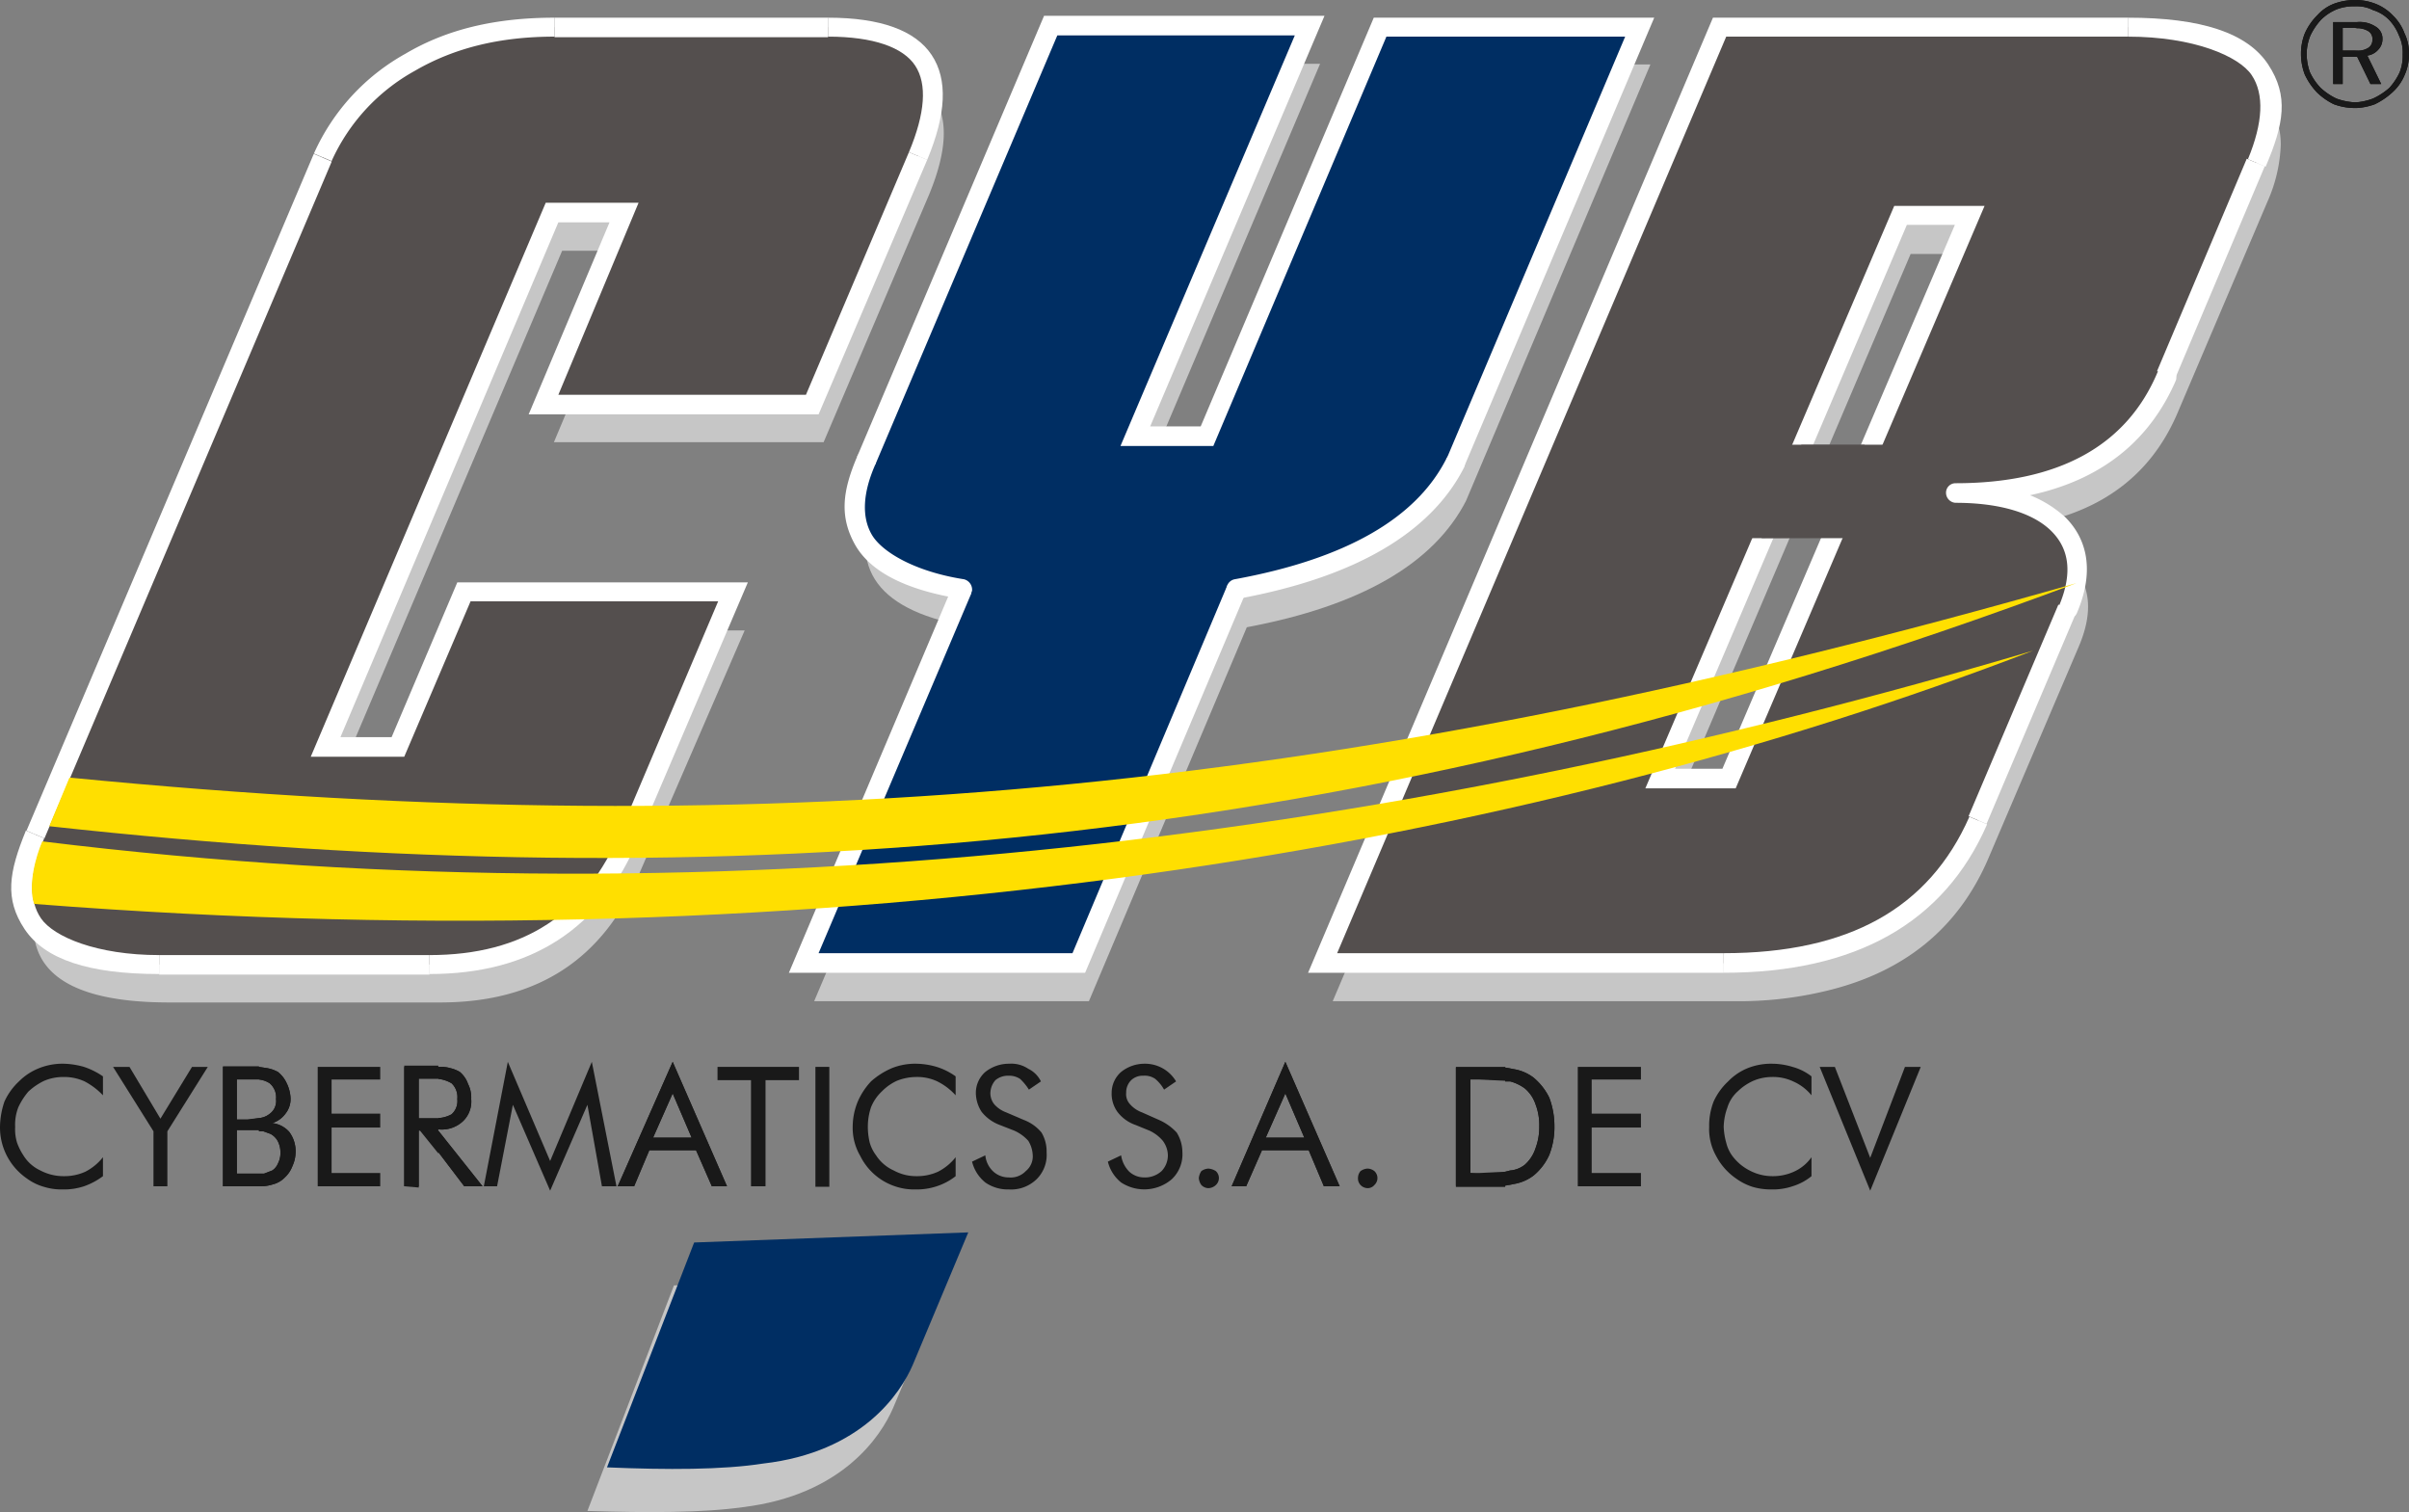 <svg xmlns="http://www.w3.org/2000/svg" viewBox="0 0 381.4 239.4"><rect x="0" y="0" width="381.4" height="239.4" fill="#808080" stroke="none"/><defs><style>.cls-1{fill:#c6c6c6;}.cls-1,.cls-2,.cls-3,.cls-5,.cls-7,.cls-8{fill-rule:evenodd;}.cls-2{fill:#544f4e;}.cls-3{fill:#002e63;}.cls-4{fill:#fff;}.cls-5,.cls-6{fill:#191919;}.cls-7{fill:#6c6968;}.cls-8{fill:#ffdf00;}.cls-9{fill:#12100b;}</style></defs><g id="Capa_2" data-name="Capa 2"><g id="Capa_1-2" data-name="Capa 1"><path class="cls-1" d="M106.7,203.5,93,239.2c9.5.3,18.3.3,24.6-.6,15.8-1.9,21.9-11.3,23.8-15.7l8.8-20.9Z"/><path class="cls-1" d="M101.3,138.1l16.6-38.3H75.2L64.6,124.3H53.1L89,39.7h11.4L87.7,70h42.7l16.7-39.2c5.7-13.8.9-20.6-14.3-20.6H89.5a45.5,45.5,0,0,0-22.9,5.7A31.9,31.9,0,0,0,52.8,31L7.3,138.1c-5.7,13.7.8,20.6,19.5,20.6H69.7C85.1,158.7,95.6,151.8,101.3,138.1Z"/><path class="cls-1" d="M154,99.3c-14.9-2.4-20.1-9.2-15.2-20.5L168,10.1h41L181.4,75.2h11.4l27.4-65h41.1L232.1,79.3c-5.1,9.9-16.6,16.6-34.7,20l-25,59.2H128.9Z"/><path class="cls-1" d="M314.8,135.9l14.3-33.5c2.4-5.6,1.9-10-1.5-13.4s-8.8-5.1-16.3-5.1c17,0,28.1-6.1,33.4-18.4L359,31.9a24.1,24.1,0,0,0,2.1-9h0c0-8.3-7.5-12.6-22.6-12.6H289V71.9l13.5-31.7h11L300.6,70.5,289,97.6v59.3c12.3-2.9,21-9.8,25.8-21ZM289,10.2V71.9l-24.5,57.5h11L289,97.6v59.3a58.8,58.8,0,0,1-14.4,1.6H211L274,10.2Z"/><path class="cls-2" d="M99.7,132.1l16.4-38.4H73.5L63,118.2H51.5L87.4,33.7H98.8L86.1,64h42.5l16.8-39.3c5.7-13.6.9-20.4-14.3-20.4H87.8c-8.9,0-16.4,1.8-22.9,5.6a32.2,32.2,0,0,0-13.8,15L5.6,132.1c-5.7,13.8.8,20.6,19.6,20.6H68C83.4,152.7,94,145.9,99.7,132.1Z"/><path class="cls-2" d="M313.2,129.9l14.2-33.5q3.6-8.4-1.5-13.5c-3.4-3.3-8.9-5-16.3-5,17,0,28.2-6.1,33.5-18.5l14.2-33.6a23.3,23.3,0,0,0,2.1-8.9q0-12.6-22.5-12.6H287.3V65.9l13.6-31.8h11l-13,30.4L287.3,91.6V151c12.4-2.9,20.9-9.9,25.9-21.1ZM287.3,4.3V65.9l-24.4,57.4h10.8l13.6-31.7V151a64.3,64.3,0,0,1-14.4,1.5H209.4L272.3,4.3Z"/><path class="cls-3" d="M152.3,93.3c-14.9-2.3-20-9.2-15.2-20.4L166.3,4.1h41l-27.5,65h11.3L218.5,4.3h41.1l-29.2,69c-5,9.9-16.5,16.6-34.6,20l-25,59.2H127.3Z"/><polygon class="cls-4" points="101.1 132.7 98.3 131.5 113.7 95.2 74.5 95.2 64 119.8 49.2 119.8 86.4 32.1 101.1 32.1 88.4 62.5 127.6 62.5 143.9 24.1 146.8 25.3 129.6 65.6 83.7 65.6 96.5 35.2 88.4 35.2 53.9 116.7 62 116.7 72.4 92.2 118.4 92.2 101.1 132.7"/><path class="cls-4" d="M146.8,25.3l-2.9-1.2c2.6-6.2,2.9-10.8,1-13.7s-6.6-4.6-13.8-4.6v-3c8.3,0,13.8,2,16.4,5.9S149.8,18.1,146.8,25.3Z"/><rect class="cls-4" x="87.8" y="2.8" width="43.3" height="3.09"/><path class="cls-4" d="M52.5,25.5l-2.8-1.2A33.9,33.9,0,0,1,64.2,8.5c6.6-3.9,14.3-5.7,23.6-5.7v3c-8.7,0-15.9,1.8-22.1,5.4A30.8,30.8,0,0,0,52.5,25.5Z"/><rect class="cls-4" x="-29.9" y="77" width="116.4" height="3.09" transform="translate(-55 73.9) rotate(-67)"/><path class="cls-4" d="M25.2,154.2c-11.1,0-18.1-2.3-21.3-7.1s-2.5-9,.2-15.6L7,132.7c-2.3,5.5-2.5,9.8-.5,12.7s8.8,5.8,18.7,5.8Z"/><rect class="cls-4" x="25.2" y="151.2" width="42.8" height="3.09"/><path class="cls-4" d="M68,154.2v-3c14.9,0,24.8-6.5,30.3-19.7l2.8,1.2C95.2,147,84.1,154.2,68,154.2Z"/><path class="cls-4" d="M152.3,94.8h-.2c-8.7-1.4-14.4-4.3-16.8-8.7s-1.9-8.4.4-13.8a1.6,1.6,0,0,1,2-.9,1.7,1.7,0,0,1,.9,2.1c-2,4.5-2.2,8.3-.6,11.1s6.9,5.9,14.6,7.1a1.7,1.7,0,0,1,1.3,1.8A1.7,1.7,0,0,1,152.3,94.8Z"/><polygon class="cls-4" points="231.8 73.9 229 72.7 257.3 5.8 219.5 5.8 192.1 70.6 177.4 70.6 205 5.6 167.4 5.6 138.6 73.5 135.7 72.3 165.3 2.5 209.7 2.5 182.1 67.5 190.1 67.5 217.5 2.8 261.9 2.8 231.8 73.9"/><path class="cls-4" d="M195.8,94.8a1.6,1.6,0,0,1-1.6-1.3,1.6,1.6,0,0,1,1.3-1.8c17.5-3.2,28.7-9.6,33.5-19.1a1.6,1.6,0,0,1,2.1-.7,1.7,1.7,0,0,1,.7,2.1c-5.3,10.4-17.3,17.4-35.8,20.8Z"/><polygon class="cls-4" points="171.8 154 124.9 154 150.9 92.6 153.8 93.9 129.6 150.9 169.8 150.9 194.3 92.7 197.2 93.9 171.8 154"/><rect class="cls-4" x="302.1" y="111.6" width="36.4" height="3.09" transform="translate(90.9 363.7) rotate(-67)"/><path class="cls-4" d="M327.4,97.9h-.6a1.5,1.5,0,0,1-.8-2c2.1-5,1.7-8.9-1.2-11.8s-8.2-4.5-15.2-4.5a1.6,1.6,0,0,1-1.5-1.6,1.5,1.5,0,0,1,1.5-1.5c16.3,0,27.1-5.9,32-17.6a1.6,1.6,0,0,1,2.9,1.3c-4.2,9.7-11.9,15.8-23.1,18.2a18.4,18.4,0,0,1,5.6,3.5c2.7,2.7,5.1,7.5,1.8,15.2A1.4,1.4,0,0,1,327.4,97.9Z"/><rect class="cls-4" x="331.9" y="41.1" width="36.5" height="3.09" transform="translate(174.5 348.5) rotate(-67.1)"/><path class="cls-4" d="M358.7,26.4l-2.8-1.2c2.4-5.8,2.6-10.3.6-13.3s-9.2-6.1-19.6-6.1v-3c11.6,0,18.9,2.4,22.2,7.4S361.6,19.6,358.7,26.4Z"/><polygon class="cls-4" points="272.9 154 207.1 154 271.2 2.8 336.9 2.8 336.9 5.8 273.3 5.8 211.7 150.9 272.9 150.9 272.9 154"/><path class="cls-4" d="M272.9,154v-3.1c19.8,0,32.5-7.1,38.9-21.6l2.8,1.2C307.8,146.1,293.8,154,272.9,154Z"/><path class="cls-4" d="M274.8,124.8H260.5l39.4-92.2h14.3Zm-9.6-3.1h7.5l36.8-86.1h-7.6Z"/><path class="cls-5" d="M16.3,173.4a11.1,11.1,0,0,0-2.9-2.2,7.7,7.7,0,0,0-3.4-.7,7.7,7.7,0,0,0-3,.6,10.1,10.1,0,0,0-2.5,1.7,10.7,10.7,0,0,0-1.6,2.5,7.5,7.5,0,0,0-.5,3.1,7.2,7.2,0,0,0,.3,2.5,9.3,9.3,0,0,0,1,2,6.2,6.2,0,0,0,2.7,2.4,7.8,7.8,0,0,0,3.7.9,8,8,0,0,0,3.4-.7,8.4,8.4,0,0,0,2.8-2.3v3a11,11,0,0,1-3,1.6,10,10,0,0,1-3.4.5,9.2,9.2,0,0,1-2.9-.4,8.4,8.4,0,0,1-2.7-1.3A9.9,9.9,0,0,1,1.1,183,9.8,9.8,0,0,1,0,178.4a12.9,12.9,0,0,1,.7-4A10,10,0,0,1,3,171.2a9.3,9.3,0,0,1,3.2-2.1,10,10,0,0,1,3.9-.7,12.5,12.5,0,0,1,3.2.5,12,12,0,0,1,3,1.5Z"/><polygon class="cls-5" points="24.3 187.8 24.3 179.1 17.9 168.9 20.5 168.9 25.4 177.1 30.4 168.9 32.9 168.9 26.5 179.1 26.5 187.8 24.3 187.8"/><path class="cls-5" d="M41,168.9l1.3.2a5.6,5.6,0,0,1,1.7.6,4.9,4.9,0,0,1,1.4,1.8,6,6,0,0,1,.6,2.3,3.7,3.7,0,0,1-.8,2.5,4.1,4.1,0,0,1-2.1,1.5,4.2,4.2,0,0,1,2.7,1.4,5.1,5.1,0,0,1,1,3.2,5.4,5.4,0,0,1-.5,2.2,4.7,4.7,0,0,1-1.2,1.8,4,4,0,0,1-1.9,1.1,6.5,6.5,0,0,1-2.2.3v-2h.8l1.3-.5a2.4,2.4,0,0,0,.9-1.1,3.5,3.5,0,0,0,.4-1.7,3.9,3.9,0,0,0-.4-1.8,2.8,2.8,0,0,0-1.2-1.2l-1.1-.4H41V177a3,3,0,0,0,1.6-.6,2.5,2.5,0,0,0,1.1-2.4,2.9,2.9,0,0,0-1-2.5,3.8,3.8,0,0,0-1.7-.6v-2Zm-5.7,18.9H41v-2H37.5v-6.9H41V177l-1.8.2H37.5v-6.4H41v-2H35.3Z"/><path class="cls-5" d="M41,168.9l1.3.2a5.6,5.6,0,0,1,1.7.6,4.9,4.9,0,0,1,1.4,1.8,6,6,0,0,1,.6,2.3,3.7,3.7,0,0,1-.8,2.5,4.1,4.1,0,0,1-2.1,1.5,4.2,4.2,0,0,1,2.7,1.4,5.1,5.1,0,0,1,1,3.2,5.4,5.4,0,0,1-.5,2.2,4.7,4.7,0,0,1-1.2,1.8,4,4,0,0,1-1.9,1.1,6.5,6.5,0,0,1-2.2.3v-2h.8l1.3-.5a2.4,2.4,0,0,0,.9-1.1,3.5,3.5,0,0,0,.4-1.7,3.9,3.9,0,0,0-.4-1.8,2.8,2.8,0,0,0-1.2-1.2l-1.1-.4H41V177a3,3,0,0,0,1.6-.6,2.5,2.5,0,0,0,1.1-2.4,2.9,2.9,0,0,0-1-2.5,3.8,3.8,0,0,0-1.7-.6v-2Zm-5.7,18.9V168.9H41v2H37.5v6.4h1.7L41,177v1.9H37.5v6.9H41v2H35.3Z"/><polygon class="cls-5" points="50.3 187.8 50.3 168.9 60.2 168.9 60.2 170.9 52.5 170.9 52.5 176.3 60.2 176.3 60.2 178.5 52.5 178.5 52.5 185.7 60.2 185.7 60.2 187.8 50.3 187.8"/><path class="cls-5" d="M69.4,168.9a5.5,5.5,0,0,1,1.9.2,5.2,5.2,0,0,1,1.5.6,4.3,4.3,0,0,1,1.3,1.9,4.7,4.7,0,0,1,.5,2.4,4.3,4.3,0,0,1-1.3,3.5,4.9,4.9,0,0,1-3.8,1.3h-.1V177a4.8,4.8,0,0,0,2.1-.6,2.8,2.8,0,0,0,.9-2.4,3,3,0,0,0-.9-2.5,5.2,5.2,0,0,0-2.1-.7v-1.9Zm0,10.1,7,8.8H73.5l-4.1-5.4V179ZM64,187.8h2.3v-9h.2l2.9,3.6V179l-.2-.2h.2V177H66.3v-6.4h3.1v-1.9H64Z"/><path class="cls-5" d="M69.4,168.9a5.5,5.5,0,0,1,1.9.2,5.2,5.2,0,0,1,1.5.6,4.3,4.3,0,0,1,1.3,1.9,4.7,4.7,0,0,1,.5,2.4,4.3,4.3,0,0,1-1.3,3.5,4.9,4.9,0,0,1-3.8,1.3h-.1V177a4.8,4.8,0,0,0,2.1-.6,2.8,2.8,0,0,0,.9-2.4,3,3,0,0,0-.9-2.5,5.2,5.2,0,0,0-2.1-.7v-1.9Zm0,10.1,7,8.8H73.5l-4.1-5.4V179ZM64,187.8V168.9h5.4v1.9H66.3v6.4h3.1v1.8h-.2l.2.2v3.4l-2.9-3.6h-.2v9Z"/><polygon class="cls-5" points="87.1 188.5 81.2 174.9 78.7 187.8 76.6 187.8 80.4 168.1 87.1 183.8 93.7 168.1 97.6 187.8 95.3 187.8 93 174.9 87.1 188.5"/><path class="cls-5" d="M106.5,180.1h3l-3-7v-5l8.6,19.7h-2.4l-2.5-5.7h-3.7v-2Zm0-7v-5l-8.7,19.7h2.6l2.4-5.7h3.7v-2h-3.1Z"/><path class="cls-5" d="M106.5,180.1h3l-3-7v-5l8.6,19.7h-2.4l-2.5-5.7h-3.7v-2Zm0-7-3.1,7h3.1v2h-3.7l-2.4,5.7H97.8l8.7-19.7Z"/><polygon class="cls-5" points="118.9 187.8 118.9 171 113.6 171 113.6 168.9 126.5 168.9 126.5 171 121.2 171 121.2 187.8 118.9 187.8"/><rect class="cls-6" x="129.1" y="168.9" width="2.2" height="18.98"/><path class="cls-5" d="M151.3,173.4a9.7,9.7,0,0,0-2.9-2.2,7.4,7.4,0,0,0-3.4-.7,8.4,8.4,0,0,0-3,.6,8.1,8.1,0,0,0-2.4,1.7,7,7,0,0,0-1.7,2.5,9.6,9.6,0,0,0-.5,3.1,10.7,10.7,0,0,0,.3,2.5,6.2,6.2,0,0,0,1,2,6.5,6.5,0,0,0,2.8,2.4,7.4,7.4,0,0,0,3.6.9,8,8,0,0,0,3.4-.7,8.4,8.4,0,0,0,2.8-2.3v3a9.7,9.7,0,0,1-3,1.6,10,10,0,0,1-3.4.5,9.2,9.2,0,0,1-2.9-.4,9.5,9.5,0,0,1-5.8-4.9,8.8,8.8,0,0,1-1.2-4.6,10.6,10.6,0,0,1,.8-4,11.1,11.1,0,0,1,2.1-3.2,12.1,12.1,0,0,1,3.3-2.1,10,10,0,0,1,3.9-.7,11.9,11.9,0,0,1,3.2.5,10.5,10.5,0,0,1,3,1.5Z"/><path class="cls-5" d="M162.1,177.3a6.7,6.7,0,0,1,2.8,2,5.8,5.8,0,0,1,.8,3.1,5.4,5.4,0,0,1-1.6,4.3,5.8,5.8,0,0,1-4.4,1.6,6.2,6.2,0,0,1-3.7-1.1,6.1,6.1,0,0,1-2.1-3.3l2.1-1a4,4,0,0,0,1.3,2.6,3.6,3.6,0,0,0,2.4.9,3.3,3.3,0,0,0,2.7-1,3,3,0,0,0,1.1-2.6,4.7,4.7,0,0,0-.7-2.2,6.6,6.6,0,0,0-2.2-1.6l-2.3-.9a6.6,6.6,0,0,1-2.9-2.1,5.6,5.6,0,0,1-.9-3,4.4,4.4,0,0,1,1.5-3.3,6,6,0,0,1,3.8-1.3,4.8,4.8,0,0,1,3,.8,4.3,4.3,0,0,1,2,2l-1.9,1.3a8.5,8.5,0,0,0-1.4-1.7,3.1,3.1,0,0,0-1.8-.5,3.1,3.1,0,0,0-2.1.7,3.2,3.2,0,0,0-.8,2,2.8,2.8,0,0,0,.6,1.8,4.6,4.6,0,0,0,1.9,1.3Z"/><path class="cls-5" d="M183.5,177.3a8.4,8.4,0,0,1,2.8,2,5.9,5.9,0,0,1,.9,3.1,5.4,5.4,0,0,1-1.7,4.3,6.7,6.7,0,0,1-8,.5,6.1,6.1,0,0,1-2.1-3.3l2.1-1a4.6,4.6,0,0,0,1.3,2.6,3.5,3.5,0,0,0,2.3.9,3.9,3.9,0,0,0,2.8-1,3.6,3.6,0,0,0,1-2.6,4,4,0,0,0-.8-2.2A6.1,6.1,0,0,0,182,179l-2.2-.9a6.1,6.1,0,0,1-2.9-2.1,4.9,4.9,0,0,1-.9-3,4.4,4.4,0,0,1,1.5-3.3,5.9,5.9,0,0,1,3.7-1.3,5.7,5.7,0,0,1,5,2.8l-1.9,1.3a6.1,6.1,0,0,0-1.4-1.7,2.9,2.9,0,0,0-1.9-.5,2.6,2.6,0,0,0-1.9.7,2.7,2.7,0,0,0-.8,2,2.3,2.3,0,0,0,.6,1.8,4.6,4.6,0,0,0,1.9,1.3Z"/><path class="cls-5" d="M189.8,186.5a2.5,2.5,0,0,1,.4-1.1,2.1,2.1,0,0,1,1.1-.4,2.5,2.5,0,0,1,1.2.4,1.5,1.5,0,0,1,0,2.2,1.8,1.8,0,0,1-1.2.5,1.6,1.6,0,0,1-1.1-.5A2.1,2.1,0,0,1,189.8,186.5Z"/><path class="cls-5" d="M203.5,180.1h3l-3-7v-5l8.6,19.7h-2.5l-2.4-5.7h-3.7v-2Zm0-7v-5L195,187.8h2.3l2.5-5.7h3.7v-2h-3.1Z"/><path class="cls-5" d="M203.5,180.1h3l-3-7v-5l8.6,19.7h-2.5l-2.4-5.7h-3.7v-2Zm0-7-3.1,7h3.1v2h-3.7l-2.5,5.7H195l8.5-19.7Z"/><path class="cls-5" d="M215,186.5a1.7,1.7,0,0,1,.4-1.1,2.1,2.1,0,0,1,1.1-.4,1.8,1.8,0,0,1,1.1.4,1.5,1.5,0,0,1,0,2.2,1.4,1.4,0,0,1-1.1.5,1.6,1.6,0,0,1-1.1-.5A1.5,1.5,0,0,1,215,186.5Z"/><path class="cls-5" d="M238.3,185.5l.8-.2a4.3,4.3,0,0,0,2.3-.9,5.9,5.9,0,0,0,1.7-2.6,9.5,9.5,0,0,0,.6-3.5,9.1,9.1,0,0,0-.6-3.5,5.6,5.6,0,0,0-1.7-2.5,7,7,0,0,0-2.3-1.1h-.8V169l1.6.3a7,7,0,0,1,2.9,1.3,9.6,9.6,0,0,1,2.5,3.2,12.9,12.9,0,0,1,.8,4.5,12.1,12.1,0,0,1-.8,4.5,9,9,0,0,1-2.5,3.3,7,7,0,0,1-2.9,1.3l-1.6.3v-2.2Zm-5.5.2V170.9h1.4l4.1.2V169h-7.8v18.9h7.8v-2.2l-4.1.2Z"/><path class="cls-5" d="M238.3,185.5l.8-.2a4.3,4.3,0,0,0,2.3-.9,5.9,5.9,0,0,0,1.7-2.6,9.5,9.5,0,0,0,.6-3.5,9.1,9.1,0,0,0-.6-3.5,5.6,5.6,0,0,0-1.7-2.5,7,7,0,0,0-2.3-1.1h-.8V169l1.6.3a7,7,0,0,1,2.9,1.3,9.6,9.6,0,0,1,2.5,3.2,12.9,12.9,0,0,1,.8,4.5,12.1,12.1,0,0,1-.8,4.5,9,9,0,0,1-2.5,3.3,7,7,0,0,1-2.9,1.3l-1.6.3v-2.2Zm-5.5.2h1.4l4.1-.2v2.2h-7.8V168.9h7.8v2.1l-4.1-.2h-1.4Z"/><polygon class="cls-5" points="249.8 187.8 249.8 168.9 259.8 168.9 259.8 170.9 252 170.9 252 176.3 259.8 176.3 259.8 178.5 252 178.5 252 185.7 259.8 185.7 259.8 187.8 249.8 187.8"/><path class="cls-5" d="M286.8,173.4a7.7,7.7,0,0,0-2.9-2.2,7.4,7.4,0,0,0-3.4-.7,7.5,7.5,0,0,0-2.9.6,8.5,8.5,0,0,0-2.5,1.7,5.6,5.6,0,0,0-1.6,2.5,9.5,9.5,0,0,0-.6,3.1,10.9,10.9,0,0,0,.4,2.5,5.9,5.9,0,0,0,.9,2,7.8,7.8,0,0,0,2.8,2.4,7.7,7.7,0,0,0,3.6.9,8,8,0,0,0,3.4-.7,6.8,6.8,0,0,0,2.8-2.3v3a8.7,8.7,0,0,1-3,1.6,9.7,9.7,0,0,1-3.4.5,10.1,10.1,0,0,1-2.9-.4,9.1,9.1,0,0,1-2.6-1.3,9.9,9.9,0,0,1-3.2-3.6,8.7,8.7,0,0,1-1.1-4.6,10.5,10.5,0,0,1,.7-4,10,10,0,0,1,2.3-3.2,9,9,0,0,1,3.1-2.1,10,10,0,0,1,3.9-.7,11.3,11.3,0,0,1,3.2.5,8.5,8.5,0,0,1,3,1.5Z"/><polygon class="cls-5" points="296.1 188.5 288.1 168.9 290.5 168.9 296.1 183.3 301.6 168.9 304.1 168.9 296.1 188.5"/><path class="cls-3" d="M109.9,196.7,96.1,232.3c9.5.4,18.3.4,24.7-.6,15.7-1.8,21.8-11.2,23.7-15.6l8.8-21Z"/><polygon class="cls-7" points="285.2 70.4 296.6 70.4 290.4 85.1 278.9 85.2 285.2 70.4"/><path class="cls-4" d="M289.9,86.2h-.4a.9.9,0,0,1-.5-1.3l6.5-15.2a1,1,0,0,1,1.3-.5,1,1,0,0,1,.6,1.4l-6.5,15.1A1.1,1.1,0,0,1,289.9,86.2Z"/><polygon class="cls-2" points="282.6 70.4 298.4 70.4 292.9 85.2 276.9 85.2 282.6 70.4"/><path class="cls-8" d="M11,123.1c113.5,11.1,203.4,1.9,317.8-30.8-115,43.1-214.3,50.2-321,38.5Z"/><path class="cls-8" d="M6.7,133.2c110.6,13.6,217.2-1.1,315.2-30.2-80.1,30.9-188.7,50.1-316.5,40.1C4.4,140.1,5.7,135.5,6.7,133.2Z"/><path class="cls-9" d="M373.2,8a2.5,2.5,0,0,0,1.7-.4,1.4,1.4,0,0,0,.7-1.3,1.4,1.4,0,0,0-.7-1.4,3.2,3.2,0,0,0-1.7-.4v-1a4.4,4.4,0,0,1,2.9.7,2.2,2.2,0,0,1,1.1,2,2.4,2.4,0,0,1-.7,1.7,2.8,2.8,0,0,1-1.7.9l2.2,4.5h-1.7L373.2,9V8Zm0,9.1a11.5,11.5,0,0,0,2.8-.6,11.5,11.5,0,0,0,2.9-2,7.6,7.6,0,0,0,1.8-2.6,8,8,0,0,0,.7-3.4,7.1,7.1,0,0,0-.7-3.2,7.5,7.5,0,0,0-1.8-2.8A7.7,7.7,0,0,0,376.1.6a8.8,8.8,0,0,0-2.9-.6V1a5.4,5.4,0,0,1,2.5.6,6,6,0,0,1,2.6,1.6,7.5,7.5,0,0,1,1.5,2.4,6.2,6.2,0,0,1,.6,3,7.1,7.1,0,0,1-.5,2.9,10,10,0,0,1-1.6,2.4,10.6,10.6,0,0,1-2.6,1.7,10.2,10.2,0,0,1-2.5.6Zm-.4-12.7h-1.9V8h2.3V9h-2.3v4.3h-1.5V3.5h3.8v1Zm.4-4.4V1h-.4a7.4,7.4,0,0,0-2.9.5,7.8,7.8,0,0,0-2.4,1.6,10.1,10.1,0,0,0-1.7,2.5,7.9,7.9,0,0,0-.6,2.9,8.8,8.8,0,0,0,.5,2.9,9.2,9.2,0,0,0,1.7,2.5,10.1,10.1,0,0,0,2.5,1.7,10,10,0,0,0,2.9.6h.4v.9h-.4a9.6,9.6,0,0,1-3.3-.6,10.1,10.1,0,0,1-2.7-1.9,10.7,10.7,0,0,1-1.9-2.8,9.2,9.2,0,0,1-.6-3.3,8.7,8.7,0,0,1,.6-3.2,9.4,9.4,0,0,1,2-2.9A6.8,6.8,0,0,1,369.5.6a9.6,9.6,0,0,1,3.3-.6Z"/><path class="cls-6" d="M372.8,4.4h-1.9V8h1.9a3.5,3.5,0,0,0,2.1-.4,1.4,1.4,0,0,0,.7-1.3,1.4,1.4,0,0,0-.7-1.4,3.8,3.8,0,0,0-2.1-.5Zm.3-.9a4.9,4.9,0,0,1,3,.7,2.2,2.2,0,0,1,1.1,2,2.4,2.4,0,0,1-.7,1.7,2.8,2.8,0,0,1-1.7.9l2.2,4.5h-1.7L373.2,9h-2.3v4.3h-1.5V3.5Zm7.3,5.1a6.2,6.2,0,0,0-.6-3,7.5,7.5,0,0,0-1.5-2.4,6,6,0,0,0-2.6-1.6,5.6,5.6,0,0,0-2.9-.6,7.4,7.4,0,0,0-2.9.5,7.8,7.8,0,0,0-2.4,1.6,10.1,10.1,0,0,0-1.7,2.5,7.9,7.9,0,0,0-.6,2.9,8.8,8.8,0,0,0,.5,2.9,9.2,9.2,0,0,0,1.7,2.5,10.1,10.1,0,0,0,2.5,1.7,10,10,0,0,0,2.9.6,9.4,9.4,0,0,0,2.9-.6,10.6,10.6,0,0,0,2.6-1.7,10,10,0,0,0,1.6-2.4,7.1,7.1,0,0,0,.5-2.9ZM372.8,0a8.8,8.8,0,0,1,3.3.6,7.7,7.7,0,0,1,2.8,1.9,7.5,7.5,0,0,1,1.8,2.8,7.1,7.1,0,0,1,.7,3.2,8,8,0,0,1-.7,3.4,7.6,7.6,0,0,1-1.8,2.6,11.5,11.5,0,0,1-2.9,2,8.7,8.7,0,0,1-3.2.6,9.6,9.6,0,0,1-3.3-.6,10.1,10.1,0,0,1-2.7-1.9,10.7,10.7,0,0,1-1.9-2.8,9.2,9.2,0,0,1-.6-3.3,8.7,8.7,0,0,1,.6-3.2,9.4,9.4,0,0,1,2-2.9A6.8,6.8,0,0,1,369.5.6,9.6,9.6,0,0,1,372.8,0Z"/></g></g></svg>